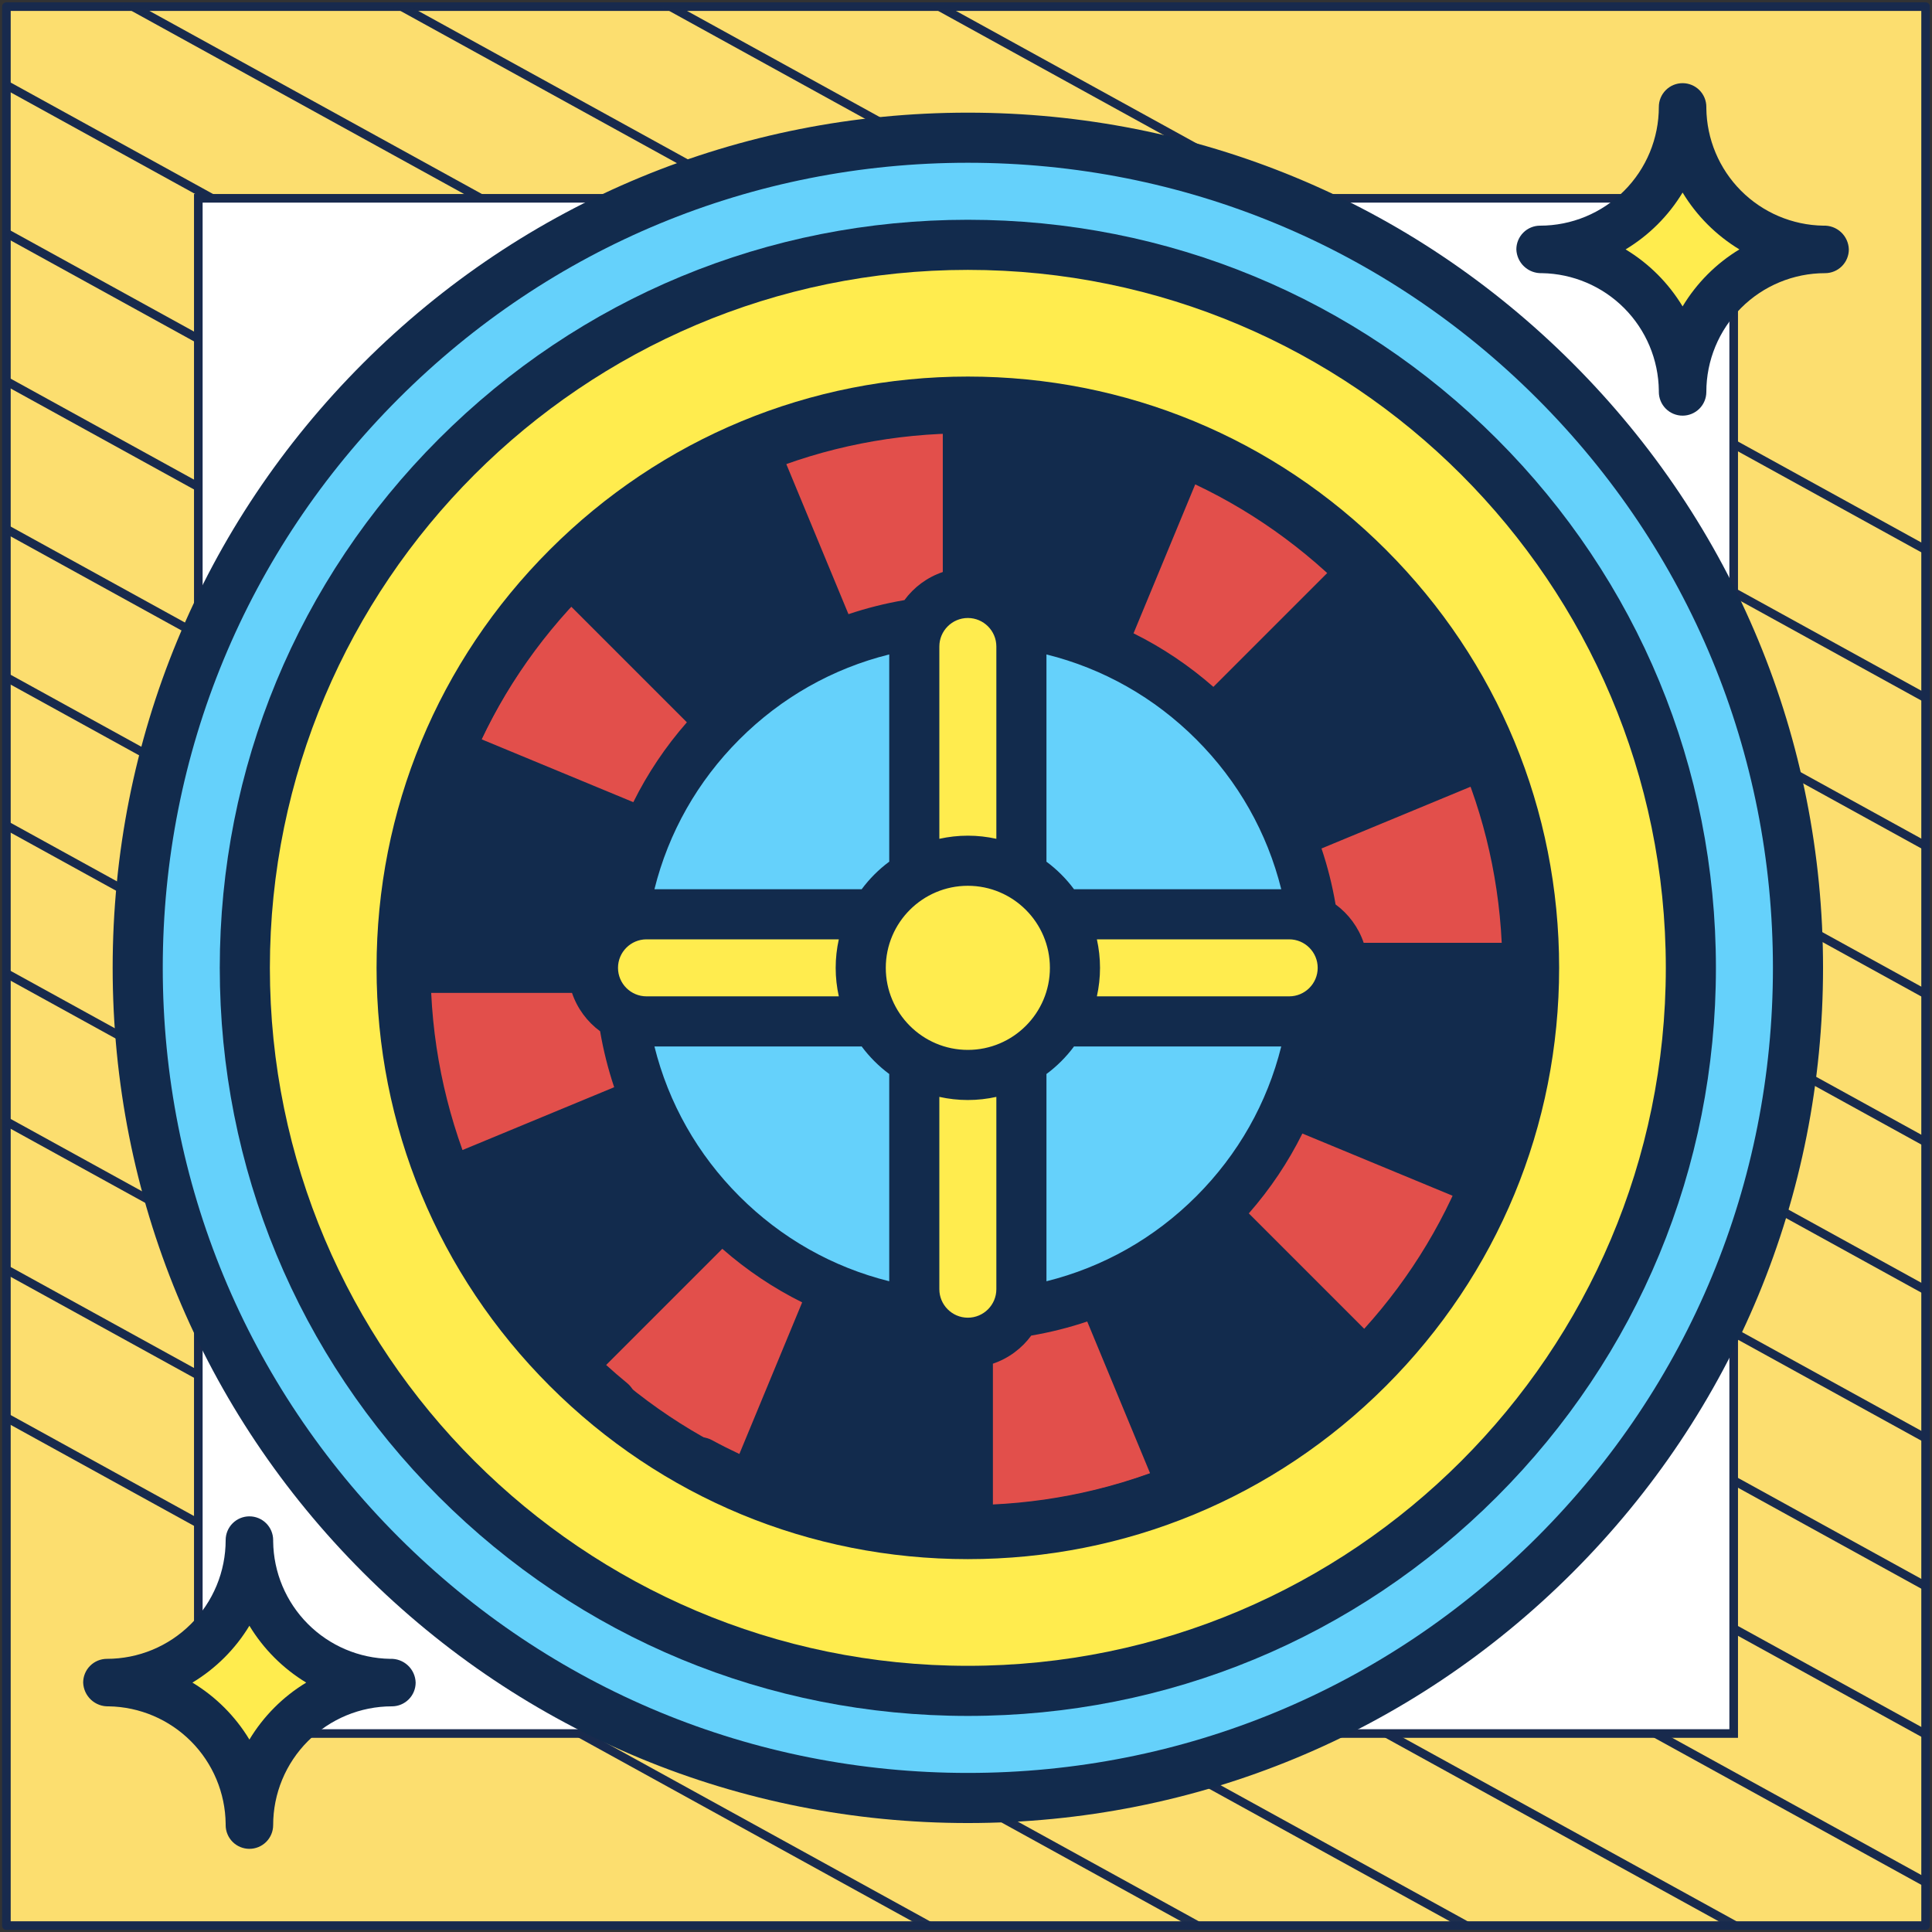 <?xml version="1.0" encoding="UTF-8"?> <svg xmlns="http://www.w3.org/2000/svg" width="302" height="302" viewBox="0 0 302 302" fill="none"><rect x="0" y="0" width="302" height="302" fill="#333333" stroke="none"/><path d="M301 1.038H1V301H301V1.038Z" fill="#FCDE6F" stroke="#182A4D" stroke-width="1.346" stroke-linejoin="round"></path><mask id="mask0_1_2472" style="mask-type:luminance" maskUnits="userSpaceOnUse" x="1" y="1" width="300" height="300"><path d="M301 1H1V300.962H301V1Z" fill="white"></path></mask><g mask="url(#mask0_1_2472)"><path d="M-285.023 64.085L219.795 342.085" stroke="#182A4D" stroke-width="1.346" stroke-miterlimit="10"></path><path d="M-263.954 52.544L240.932 330.581" stroke="#182A4D" stroke-width="1.346" stroke-miterlimit="10"></path><path d="M-242.819 41.04L261.999 319.04" stroke="#182A4D" stroke-width="1.346" stroke-miterlimit="10"></path><path d="M-221.682 29.536L283.136 307.536" stroke="#182A4D" stroke-width="1.346" stroke-miterlimit="10"></path><path d="M-200.545 18.032L304.272 296.032" stroke="#182A4D" stroke-width="1.346" stroke-miterlimit="10"></path><path d="M-179.41 6.528L325.409 284.528" stroke="#182A4D" stroke-width="1.346" stroke-miterlimit="10"></path><path d="M-158.273 -5.014L346.545 273.024" stroke="#182A4D" stroke-width="1.346" stroke-miterlimit="10"></path><path d="M-137.205 -16.517L367.613 261.483" stroke="#182A4D" stroke-width="1.346" stroke-miterlimit="10"></path><path d="M-116.069 -28.021L388.749 249.979" stroke="#182A4D" stroke-width="1.346" stroke-miterlimit="10"></path><path d="M-94.932 -39.525L409.886 238.475" stroke="#182A4D" stroke-width="1.346" stroke-miterlimit="10"></path><path d="M-73.796 -51.029L431.023 226.971" stroke="#182A4D" stroke-width="1.346" stroke-miterlimit="10"></path><path d="M-52.659 -62.533L452.159 215.467" stroke="#182A4D" stroke-width="1.346" stroke-miterlimit="10"></path><path d="M-31.591 -74.075L473.227 203.963" stroke="#182A4D" stroke-width="1.346" stroke-miterlimit="10"></path><path d="M-10.454 -85.579L494.363 192.422" stroke="#182A4D" stroke-width="1.346" stroke-miterlimit="10"></path></g><path d="M271 31H31V270.975H271V31Z" fill="white" stroke="#182A4D" stroke-width="1.346" stroke-miterlimit="10"></path><path d="M151.289 281.051C222.955 281.051 281.051 222.955 281.051 151.289C281.051 79.623 222.955 21.526 151.289 21.526C79.623 21.526 21.526 79.623 21.526 151.289C21.526 222.955 79.623 281.051 151.289 281.051Z" fill="#65D1FB"></path><path d="M151.289 264.307C213.707 264.307 264.307 213.707 264.307 151.289C264.307 88.87 213.707 38.27 151.289 38.27C88.87 38.27 38.27 88.87 38.27 151.289C38.27 213.707 88.87 264.307 151.289 264.307Z" fill="#FFEC4E"></path><path d="M151.289 239.192C199.837 239.192 239.192 199.837 239.192 151.289C239.192 102.741 199.837 63.385 151.289 63.385C102.741 63.385 63.385 102.741 63.385 151.289C63.385 199.837 102.741 239.192 151.289 239.192Z" fill="#E24F4B"></path><path d="M151.289 151.289L184.926 232.496C195.669 228.041 205.35 221.542 213.446 213.446L151.289 151.289Z" fill="#122B4D"></path><path d="M151.289 151.289L117.651 70.081C106.908 74.536 97.227 81.035 89.131 89.131L151.289 151.289Z" fill="#122B4D"></path><path d="M89.132 213.446L151.289 151.289L70.081 184.926C74.536 195.669 81.035 205.35 89.132 213.446Z" fill="#122B4D"></path><path d="M117.651 232.496C128.016 236.795 139.369 239.192 151.289 239.192V151.289L117.651 232.496Z" fill="#122B4D"></path><path d="M176.917 89.416C169.02 86.141 160.37 84.314 151.289 84.314V151.289L176.917 89.416Z" fill="#4B3F4E"></path><path d="M213.161 125.66C209.766 117.475 204.815 110.099 198.646 103.931L151.289 151.289L213.161 125.66Z" fill="#4B3F4E"></path><path d="M70.081 117.651C65.783 128.016 63.385 139.369 63.385 151.289H151.289L70.081 117.651Z" fill="#122B4D"></path><path d="M232.496 117.651C228.041 106.908 221.542 97.228 213.446 89.131L151.289 151.289L232.496 117.651Z" fill="#122B4D"></path><path d="M184.926 70.081C174.561 65.783 163.208 63.385 151.289 63.385V151.289L184.926 70.081Z" fill="#122B4D"></path><path d="M232.496 184.926C236.795 174.561 239.192 163.208 239.192 151.289H151.289L232.496 184.926Z" fill="#122B4D"></path><path d="M151.289 205.705C181.342 205.705 205.705 181.342 205.705 151.289C205.705 121.235 181.342 96.872 151.289 96.872C121.235 96.872 96.872 121.235 96.872 151.289C96.872 181.342 121.235 205.705 151.289 205.705Z" fill="#65D1FB"></path><path d="M201.52 159.66H101.058C96.434 159.66 92.686 155.912 92.686 151.289C92.686 146.665 96.434 142.917 101.058 142.917H201.519C206.142 142.917 209.891 146.665 209.891 151.289C209.891 155.912 206.143 159.66 201.52 159.66Z" fill="#FFEC4E"></path><path d="M142.917 201.52V101.058C142.917 96.434 146.665 92.686 151.289 92.686C155.912 92.686 159.66 96.434 159.66 101.058V201.519C159.66 206.142 155.912 209.891 151.289 209.891C146.665 209.891 142.917 206.143 142.917 201.52Z" fill="#FFEC4E"></path><path d="M151.289 168.032C160.536 168.032 168.032 160.536 168.032 151.289C168.032 142.041 160.536 134.545 151.289 134.545C142.041 134.545 134.545 142.041 134.545 151.289C134.545 160.536 142.041 168.032 151.289 168.032Z" fill="#FFEC4E"></path><path d="M245.814 56.763C220.565 31.515 186.996 17.61 151.289 17.61C115.582 17.61 82.012 31.515 56.763 56.763C31.515 82.012 17.61 115.582 17.61 151.289C17.61 186.996 31.515 220.565 56.763 245.814C82.012 271.062 115.582 284.968 151.289 284.968C186.996 284.968 220.565 271.062 245.814 245.814C271.062 220.565 284.968 186.996 284.968 151.289C284.968 115.582 271.062 82.012 245.814 56.763ZM240.275 240.275C216.506 264.045 184.904 277.135 151.289 277.135C117.674 277.135 86.071 264.045 62.302 240.275C38.532 216.506 25.442 184.904 25.442 151.289C25.442 117.674 38.532 86.071 62.302 62.302C86.071 38.532 117.674 25.442 151.289 25.442C184.904 25.442 216.506 38.532 240.275 62.302C264.045 86.071 277.135 117.674 277.135 151.289C277.135 184.904 264.045 216.506 240.275 240.275Z" fill="#122B4D"></path><path d="M216.644 85.933C199.187 68.476 175.977 58.862 151.289 58.862C126.601 58.862 103.39 68.476 85.933 85.933C68.476 103.39 58.862 126.601 58.862 151.289C58.862 175.977 68.476 199.187 85.933 216.644C103.39 234.101 126.601 243.715 151.289 243.715C175.977 243.715 199.187 234.101 216.644 216.644C234.101 199.187 243.715 175.977 243.715 151.289C243.715 126.601 234.101 103.39 216.644 85.933ZM212.815 212.815C196.381 229.249 174.53 238.299 151.289 238.299C128.047 238.299 106.197 229.249 89.763 212.815C73.328 196.38 64.278 174.53 64.278 151.289C64.278 128.047 73.328 106.197 89.763 89.763C106.197 73.328 128.047 64.278 151.289 64.278C174.53 64.278 196.381 73.328 212.815 89.763C229.249 106.197 238.3 128.047 238.3 151.289C238.3 174.53 229.249 196.38 212.815 212.815Z" fill="#122B4D"></path><path d="M213.983 88.594C197.167 71.779 174.809 62.517 151.028 62.517C127.246 62.517 104.888 71.779 88.072 88.594C71.256 105.411 61.995 127.768 61.995 151.55C61.995 175.331 71.256 197.689 88.072 214.505C104.888 231.321 127.246 240.582 151.028 240.582C174.809 240.582 197.167 231.321 213.983 214.505C230.799 197.689 240.06 175.331 240.06 151.55C240.06 127.768 230.799 105.411 213.983 88.594ZM210.294 210.816C194.463 226.647 173.416 235.365 151.028 235.365C128.639 235.365 107.592 226.647 91.761 210.816C75.93 194.986 67.212 173.938 67.212 151.55C67.212 129.162 75.93 108.114 91.761 92.283C107.592 76.452 128.639 67.734 151.028 67.734C173.416 67.734 194.463 76.452 210.294 92.283C226.125 108.114 234.843 129.162 234.843 151.55C234.843 173.938 226.125 194.986 210.294 210.816Z" fill="#122B4D"></path><path d="M233.974 68.603C211.889 46.517 182.523 34.353 151.289 34.353C120.054 34.353 90.689 46.517 68.603 68.603C46.517 90.689 34.353 120.054 34.353 151.289C34.353 182.523 46.516 211.889 68.602 233.974C90.688 256.061 120.054 268.224 151.288 268.224C182.522 268.224 211.888 256.061 233.974 233.974C256.06 211.889 268.223 182.523 268.223 151.289C268.223 120.054 256.061 90.689 233.974 68.603ZM151.289 260.392C91.129 260.392 42.186 211.448 42.186 151.289C42.186 91.129 91.129 42.186 151.289 42.186C211.448 42.186 260.392 91.129 260.392 151.289C260.392 211.448 211.448 260.392 151.289 260.392Z" fill="#122B4D"></path><path d="M242.081 137.669C238.681 115.096 227.115 94.73 209.516 80.322C207.842 78.951 205.374 79.198 204.005 80.871C202.634 82.545 202.88 85.012 204.554 86.382C205.673 87.298 206.762 88.243 207.827 89.211L189.67 107.369C185.851 104.021 181.664 101.216 177.188 98.996L187.004 75.298C188.441 75.976 189.865 76.691 191.27 77.453C193.171 78.486 195.548 77.781 196.58 75.88C197.613 73.98 196.908 71.602 195.007 70.57C175.019 59.716 151.793 56.7 129.607 62.077C107.273 67.49 87.909 80.982 75.081 100.07C62.253 119.157 57.073 142.183 60.496 164.907C63.897 187.48 75.462 207.846 93.062 222.255C93.79 222.851 94.668 223.141 95.541 223.141C96.674 223.141 97.799 222.651 98.574 221.705C99.944 220.031 99.698 217.564 98.024 216.194C96.905 215.278 95.816 214.333 94.751 213.365L112.909 195.207C116.727 198.554 120.914 201.36 125.39 203.579L115.574 227.278C114.137 226.6 112.713 225.885 111.309 225.123C109.407 224.091 107.03 224.795 105.998 226.695C104.966 228.596 105.67 230.974 107.571 232.006C121.089 239.346 136.083 243.101 151.239 243.101C158.494 243.101 165.789 242.24 172.971 240.499C195.305 235.086 214.669 221.594 227.497 202.506C240.325 183.419 245.504 160.393 242.081 137.669ZM230.303 179.778L206.572 169.949C207.525 167.113 208.26 164.192 208.771 161.201C210.794 159.717 212.346 157.629 213.164 155.205H235.184C234.8 163.606 233.154 171.883 230.303 179.778ZM187.013 227.3L177.188 203.58C181.665 201.36 185.851 198.555 189.67 195.207L207.847 213.385C201.643 219.042 194.626 223.731 187.013 227.3ZM186.997 186.998C180.449 193.546 172.422 198.079 163.577 200.279V168.032C163.577 167.984 163.571 167.937 163.569 167.89C165.214 166.671 166.671 165.214 167.89 163.57C167.937 163.571 167.984 163.577 168.032 163.577H200.279C198.079 172.422 193.546 180.45 186.997 186.998ZM151.289 205.975C148.832 205.975 146.833 203.976 146.833 201.519V171.459C148.269 171.776 149.759 171.949 151.289 171.949C152.818 171.949 154.308 171.776 155.744 171.459V201.519C155.744 203.976 153.745 205.975 151.289 205.975ZM139.001 168.032V200.279C130.155 198.079 122.127 193.545 115.579 186.996C109.031 180.448 104.498 172.421 102.298 163.576H134.545C134.593 163.576 134.64 163.571 134.687 163.569C135.907 165.212 137.364 166.67 139.008 167.889C139.006 167.938 139.001 167.984 139.001 168.032ZM75.287 187.008L98.997 177.188C101.217 181.664 104.022 185.851 107.369 189.669L89.206 207.833C83.532 201.614 78.848 194.595 75.287 187.008ZM68.242 163.741C67.813 160.898 67.538 158.049 67.401 155.205H89.413C90.231 157.628 91.783 159.716 93.806 161.2C94.317 164.192 95.053 167.113 96.005 169.948L72.294 179.769C70.438 174.613 69.071 169.25 68.242 163.741ZM72.274 122.799L96.005 132.628C95.053 135.464 94.317 138.385 93.806 141.376C91.783 142.861 90.231 144.948 89.413 147.372H67.393C67.777 138.971 69.423 130.694 72.274 122.799ZM115.564 75.277L125.389 98.997C120.913 101.216 116.726 104.022 112.908 107.369L94.73 89.191C100.934 83.535 107.952 78.846 115.564 75.277ZM115.579 115.58C122.127 109.031 130.155 104.498 139.001 102.298V134.545C139.001 134.593 139.006 134.639 139.008 134.686C137.364 135.905 135.907 137.363 134.687 139.007C134.64 139.005 134.593 138.999 134.545 138.999H102.298C104.498 130.155 109.031 122.128 115.579 115.58ZM151.288 96.602H151.289H151.29C153.746 96.603 155.744 98.601 155.744 101.058V131.118C154.308 130.801 152.819 130.628 151.289 130.628C149.76 130.628 148.27 130.801 146.834 131.118V101.058C146.833 98.602 148.831 96.603 151.288 96.602ZM163.577 134.545V102.298C172.422 104.498 180.45 109.032 186.998 115.581C193.546 122.129 198.079 130.156 200.279 139.001H168.032C167.984 139.001 167.937 139.006 167.89 139.008C166.671 137.364 165.213 135.907 163.569 134.688C163.571 134.639 163.577 134.593 163.577 134.545ZM227.29 115.569L203.58 125.389C201.36 120.913 198.555 116.726 195.208 112.907L213.372 94.744C219.046 100.963 223.729 107.982 227.29 115.569ZM234.336 138.836C234.764 141.679 235.04 144.528 235.176 147.372H213.164C212.346 144.949 210.795 142.861 208.771 141.377C208.26 138.385 207.525 135.464 206.572 132.629L230.283 122.808C232.139 127.964 233.506 133.327 234.336 138.836ZM151.289 164.115C144.216 164.115 138.462 158.361 138.462 151.288C138.462 144.216 144.216 138.462 151.289 138.462C158.361 138.462 164.116 144.216 164.116 151.288C164.116 158.361 158.362 164.115 151.289 164.115ZM101.058 155.744C98.601 155.744 96.603 153.745 96.603 151.288C96.603 148.832 98.602 146.833 101.058 146.833H131.118C130.801 148.269 130.629 149.759 130.629 151.288C130.629 152.818 130.801 154.308 131.118 155.744H101.058ZM171.459 146.833H201.52C203.976 146.833 205.975 148.832 205.975 151.288C205.975 153.745 203.976 155.744 201.52 155.744H171.459C171.776 154.308 171.949 152.818 171.949 151.288C171.949 149.759 171.776 148.269 171.459 146.833ZM169.949 96.005C167.113 95.052 164.192 94.318 161.201 93.806C159.717 91.782 157.629 90.231 155.205 89.413V67.403C163.578 67.79 171.855 69.432 179.771 72.294L169.949 96.005ZM131.452 69.689C136.718 68.413 142.047 67.658 147.372 67.406V89.413C144.949 90.23 142.861 91.782 141.377 93.805C138.385 94.317 135.464 95.052 132.628 96.004L122.805 72.287C125.625 71.275 128.509 70.403 131.452 69.689ZM89.195 94.733L107.369 112.908C104.022 116.726 101.216 120.914 98.997 125.39L75.277 115.565C77.083 111.729 79.184 108.008 81.582 104.44C83.894 100.998 86.443 97.759 89.195 94.733ZM132.628 206.572C135.464 207.524 138.385 208.259 141.377 208.771C142.861 210.794 144.948 212.346 147.372 213.164V235.174C138.999 234.787 130.721 233.145 122.807 230.283L132.628 206.572ZM171.125 232.887C165.86 234.164 160.53 234.919 155.205 235.17V213.164C157.628 212.346 159.716 210.794 161.201 208.771C164.192 208.26 167.113 207.524 169.949 206.572L179.773 230.289C176.952 231.302 174.068 232.174 171.125 232.887ZM213.382 207.844L195.208 189.669C198.555 185.851 201.361 181.663 203.58 177.187L227.3 187.012C225.494 190.848 223.393 194.569 220.995 198.137C218.683 201.579 216.134 204.817 213.382 207.844Z" fill="#122B4D"></path><path d="M237.833 38.988C244.512 38.988 250.917 41.641 255.64 46.364C260.363 51.087 263.016 57.492 263.016 64.171C263.016 57.492 265.669 51.087 270.392 46.364C275.115 41.641 281.52 38.988 288.199 38.988C281.52 38.988 275.115 36.335 270.392 31.612C265.669 26.889 263.016 20.484 263.016 13.805C263.016 20.484 260.363 26.889 255.64 31.612C250.917 36.335 244.512 38.988 237.833 38.988Z" fill="#FFEC4E"></path><path d="M241.022 42.699C245.859 42.778 250.474 44.74 253.887 48.168C257.3 51.596 259.242 56.219 259.301 61.056V61.26C259.301 62.245 259.693 63.189 260.389 63.885C261.085 64.581 262.029 64.972 263.014 64.972C263.998 64.972 264.943 64.581 265.639 63.885C266.335 63.189 266.726 62.245 266.726 61.26C266.726 56.337 268.682 51.616 272.163 48.135C275.644 44.654 280.365 42.699 285.288 42.699C286.272 42.699 287.217 42.307 287.913 41.611C288.609 40.915 289 39.971 289 38.986C288.985 38.479 288.87 37.98 288.66 37.518C288.451 37.055 288.152 36.639 287.78 36.294C287.408 35.949 286.971 35.681 286.495 35.505C286.019 35.33 285.513 35.252 285.006 35.274C280.167 35.195 275.551 33.232 272.137 29.803C268.724 26.373 266.783 21.747 266.726 16.909V16.712C266.726 15.728 266.335 14.784 265.639 14.087C264.943 13.391 263.998 13 263.014 13C262.029 13 261.085 13.391 260.389 14.087C259.693 14.784 259.301 15.728 259.301 16.712C259.301 19.15 258.821 21.564 257.889 23.816C256.956 26.067 255.589 28.114 253.865 29.837C252.141 31.561 250.095 32.928 247.843 33.861C245.591 34.794 243.177 35.274 240.74 35.274C239.755 35.274 238.811 35.665 238.115 36.361C237.419 37.057 237.028 38.002 237.028 38.986C237.046 39.492 237.164 39.99 237.374 40.45C237.585 40.911 237.884 41.326 238.255 41.67C238.626 42.015 239.062 42.283 239.536 42.46C240.011 42.636 240.516 42.717 241.022 42.699ZM263.014 30.099C265.214 33.734 268.261 36.783 271.894 38.986C268.255 41.192 265.207 44.249 263.014 47.896C260.812 44.246 257.754 41.188 254.104 38.986C257.752 36.791 260.809 33.741 263.014 30.099Z" fill="#122B4D"></path><path d="M13.805 263.016C20.484 263.016 26.889 265.669 31.612 270.392C36.335 275.115 38.988 281.52 38.988 288.199C38.988 281.52 41.641 275.115 46.364 270.392C51.087 265.669 57.492 263.016 64.172 263.016C57.492 263.016 51.087 260.362 46.364 255.64C41.641 250.917 38.988 244.511 38.988 237.832C38.988 244.511 36.335 250.917 31.612 255.64C26.889 260.362 20.484 263.016 13.805 263.016Z" fill="#FFEC4E"></path><path d="M16.994 266.726C21.831 266.806 26.446 268.768 29.859 272.196C33.272 275.623 35.215 280.247 35.274 285.083V285.288C35.274 286.272 35.665 287.216 36.361 287.913C37.057 288.609 38.002 289 38.986 289C39.971 289 40.915 288.609 41.611 287.913C42.307 287.216 42.699 286.272 42.699 285.288C42.699 280.365 44.654 275.644 48.135 272.163C51.616 268.682 56.337 266.726 61.26 266.726C62.245 266.726 63.189 266.335 63.885 265.639C64.581 264.943 64.972 263.998 64.972 263.014C64.958 262.507 64.842 262.007 64.633 261.545C64.423 261.083 64.124 260.667 63.752 260.322C63.38 259.976 62.944 259.708 62.468 259.533C61.991 259.358 61.485 259.279 60.978 259.301C56.14 259.223 51.523 257.26 48.11 253.83C44.696 250.401 42.755 245.775 42.699 240.937V240.74C42.699 239.755 42.307 238.811 41.611 238.115C40.915 237.419 39.971 237.028 38.986 237.028C38.002 237.028 37.057 237.419 36.361 238.115C35.665 238.811 35.274 239.755 35.274 240.74C35.274 243.177 34.794 245.591 33.861 247.843C32.928 250.095 31.561 252.141 29.837 253.865C28.114 255.588 26.067 256.956 23.816 257.889C21.564 258.821 19.15 259.301 16.712 259.301C15.728 259.301 14.784 259.693 14.087 260.389C13.391 261.085 13 262.029 13 263.014C13.018 263.52 13.136 264.017 13.347 264.478C13.557 264.939 13.857 265.353 14.228 265.698C14.599 266.043 15.034 266.311 15.509 266.487C15.983 266.664 16.488 266.745 16.994 266.726ZM38.986 254.126C41.187 257.761 44.233 260.81 47.866 263.014C44.227 265.219 41.179 268.277 38.986 271.923C36.784 268.274 33.726 265.216 30.077 263.014C33.724 260.819 36.782 257.768 38.986 254.126Z" fill="#122B4D"></path></svg> 